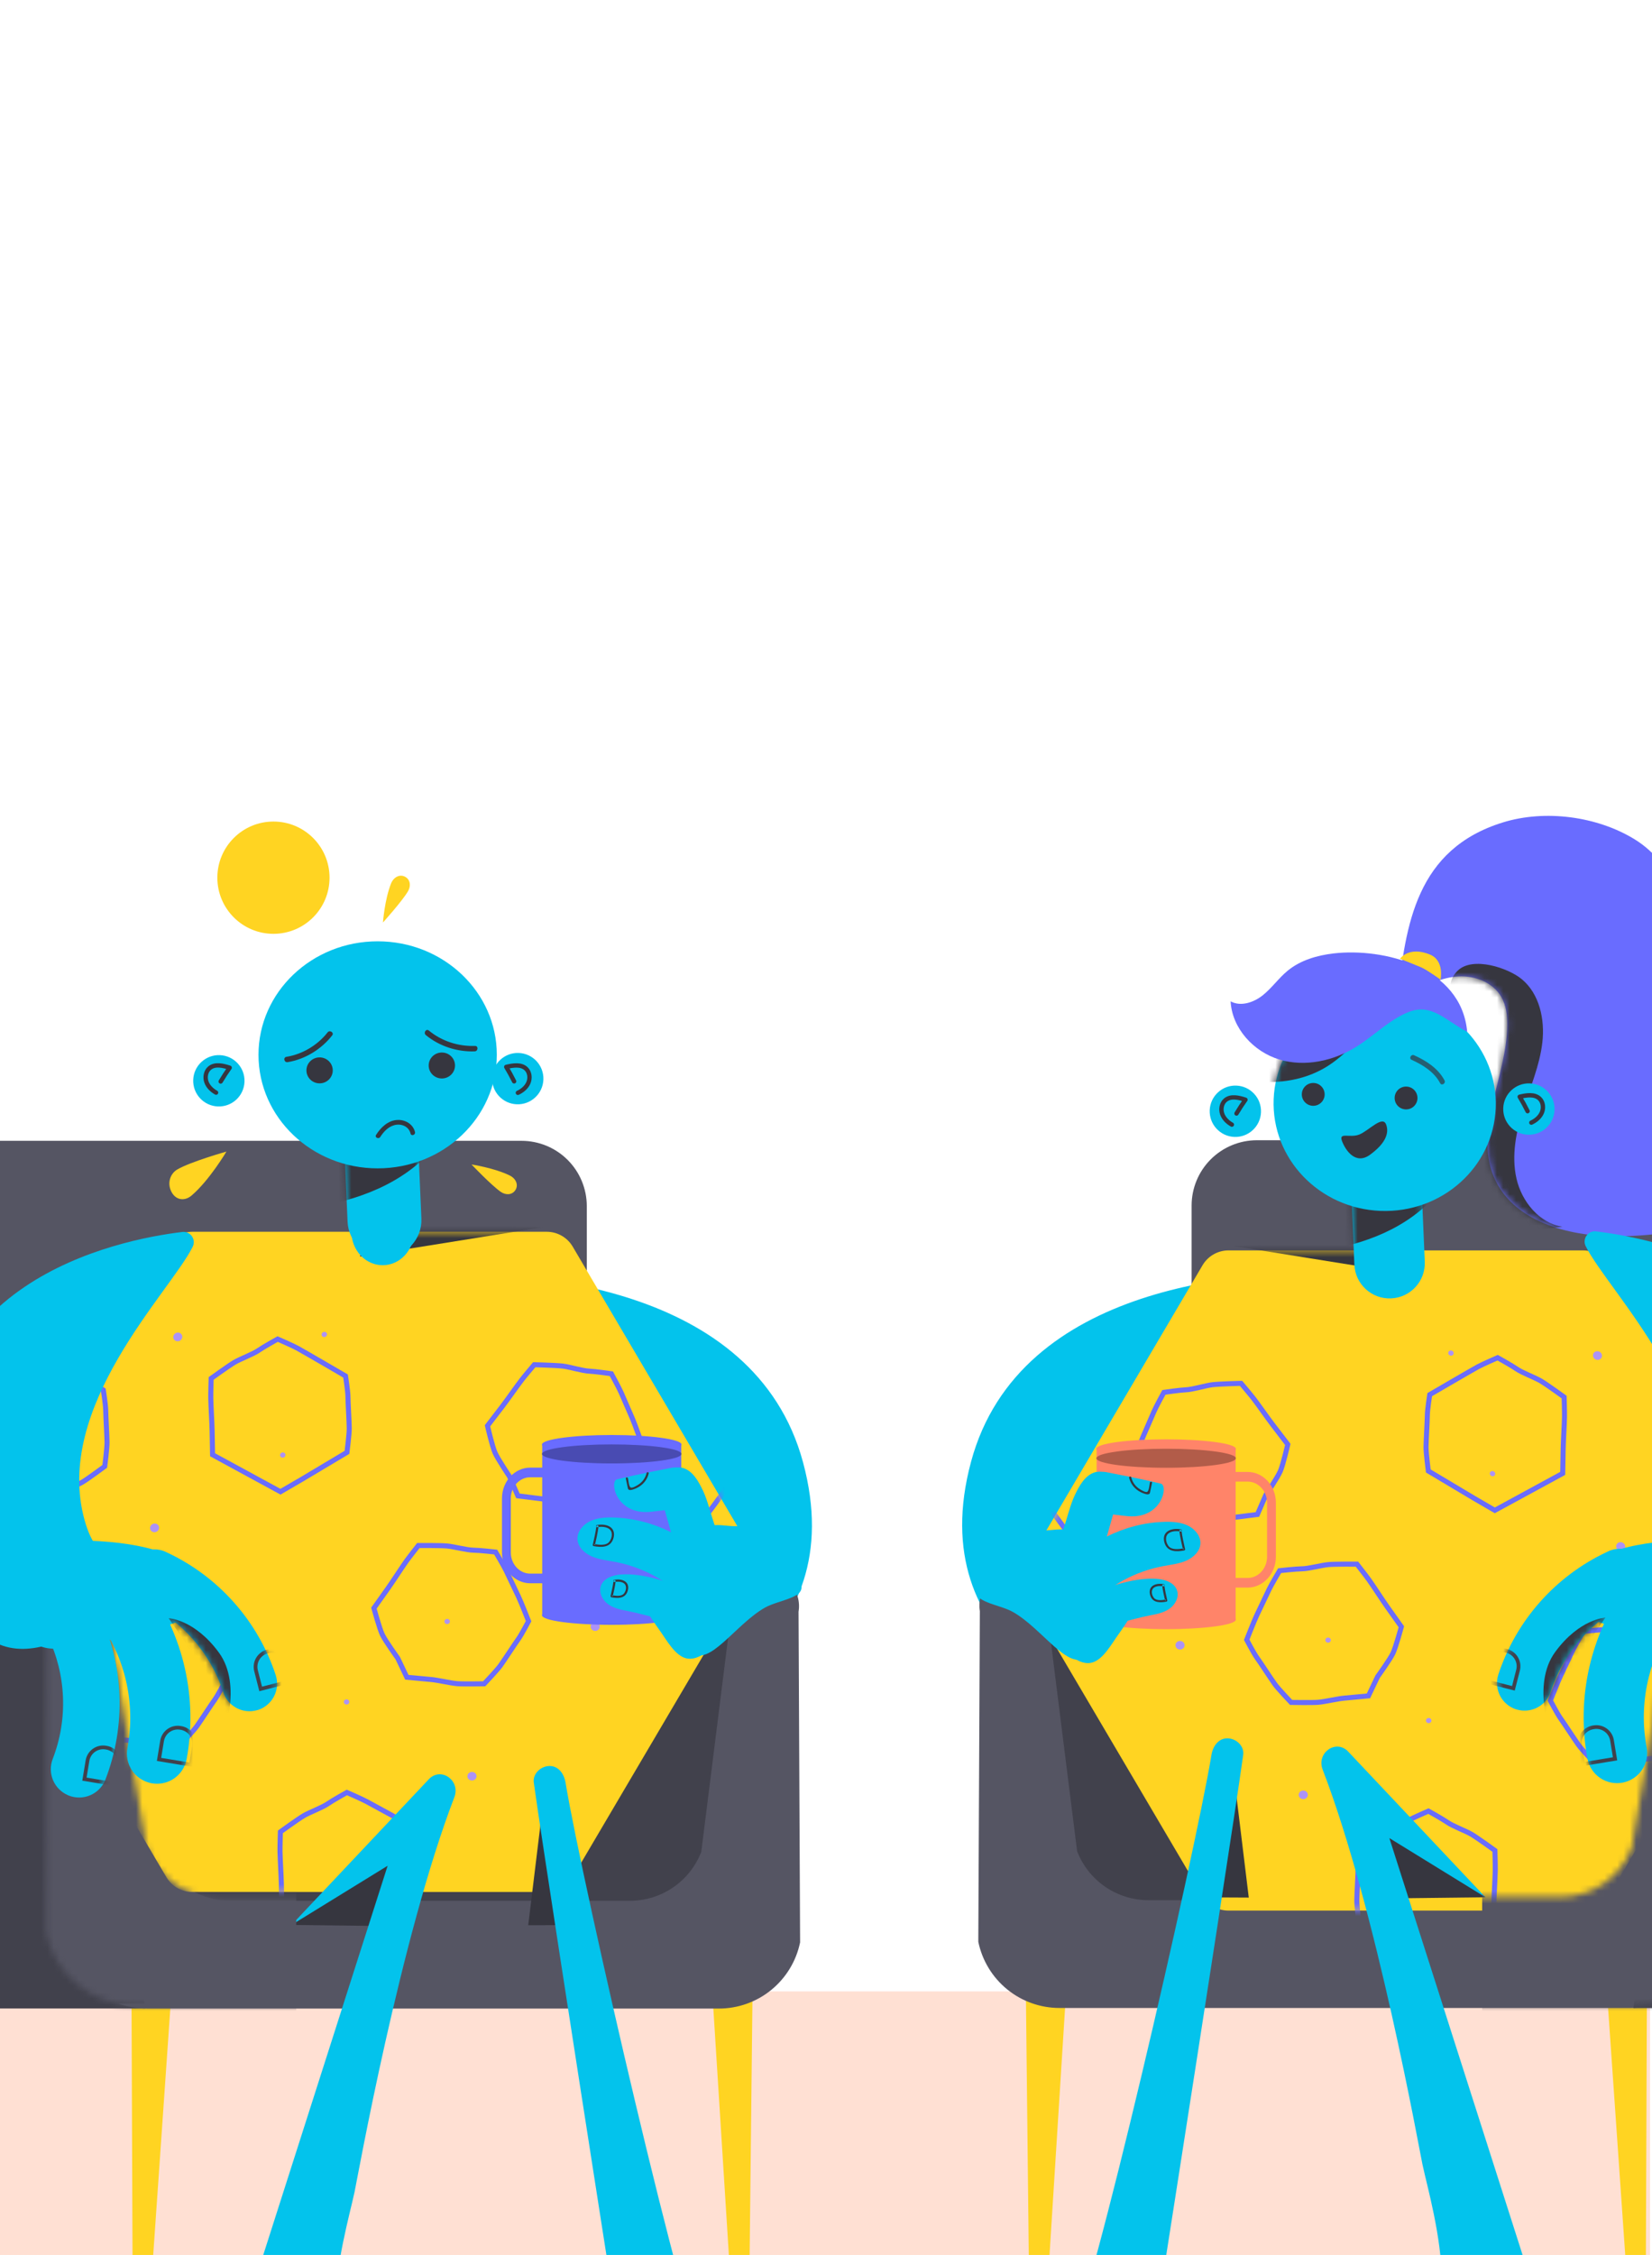 <svg width="261" height="356" viewBox="0 0 261 356" fill="none" xmlns="http://www.w3.org/2000/svg">
<g clip-path="url(#clip0_315_174286)">
<rect x="-11.889" y="314.392" width="272.577" height="53.496" fill="#FFE0D3"/>
<path fill-rule="evenodd" clip-rule="evenodd" d="M212.763 205.897C215.004 204.756 213.726 201.046 211.947 200.987C197.679 200.52 161.056 202.436 153.418 230.766C145.493 260.155 173.262 270.201 182.057 272.609C183.152 272.909 184.14 271.87 183.789 270.791C181.597 264.068 176.412 244.808 183.132 229.875C188.859 217.147 205.019 209.839 212.763 205.897Z" fill="#03C3EC"/>
<g clip-path="url(#clip1_315_174286)">
<path d="M188.263 305.753V190.324C188.263 187.589 189.35 184.966 191.283 183.033C193.217 181.099 195.84 180.012 198.575 180.012H321.393C322.749 180.012 324.091 180.28 325.344 180.799C326.597 181.319 327.734 182.081 328.692 183.041C329.65 184 330.409 185.14 330.926 186.394C331.443 187.647 331.707 188.99 331.704 190.347V305.753H188.263Z" fill="#555563"/>
<path d="M162.024 309.525L162.811 380.897C162.708 381.88 163.91 382.218 164.219 381.297L168.743 309.525H162.024Z" fill="#FFD422"/>
<path d="M260.216 309.015L259.936 380.893C260.039 381.876 258.837 382.214 258.528 381.293L253.507 309.015H260.216Z" fill="#FFD422"/>
<path d="M267.559 248.075H331.713V308.098C330.885 313.225 326.113 316.995 320.921 316.995H258.059L267.559 248.075Z" fill="#41414C"/>
<path d="M162.907 249.045L169.987 302.859H271.821V257.746" fill="#41414C"/>
<path d="M165.067 251.549L170.172 292.254C171.049 294.532 172.597 296.491 174.61 297.872C176.624 299.252 179.009 299.99 181.45 299.988H244.641C247.087 299.988 249.475 299.244 251.489 297.856C253.503 296.468 255.048 294.501 255.919 292.216L262.873 251.105C263.206 250.23 263.797 249.477 264.567 248.946C265.338 248.414 266.252 248.13 267.188 248.13C267.85 248.131 268.504 248.273 269.106 248.548C269.708 248.823 270.244 249.224 270.677 249.725C271.11 250.225 271.431 250.812 271.617 251.448C271.804 252.083 271.852 252.75 271.757 253.405L271.802 305.479C271.12 308.735 269.339 311.658 266.757 313.756C264.176 315.855 260.951 317.002 257.624 317.005H167.397C164.382 317.007 161.458 315.969 159.12 314.065C156.781 312.161 155.172 309.508 154.562 306.555L154.807 254.353C154.68 253.587 154.72 252.803 154.926 252.054C155.132 251.306 155.499 250.611 156.001 250.018C156.502 249.426 157.127 248.95 157.832 248.623C158.536 248.297 159.303 248.127 160.079 248.127C161.159 248.127 162.214 248.454 163.104 249.065C163.994 249.676 164.679 250.542 165.067 251.549Z" fill="#555563"/>
</g>
<path fill-rule="evenodd" clip-rule="evenodd" d="M255.302 207.971C255.302 207.971 255.318 208.029 255.346 208.132C255.293 208.095 255.265 208.075 255.265 208.075L255.302 207.971Z" fill="#696CFF"/>
<path fill-rule="evenodd" clip-rule="evenodd" d="M194.092 197.405H250.085C251.771 197.405 253.331 198.296 254.186 199.748L281.491 246.075C282.744 248.201 282.744 250.839 281.491 252.964L254.186 299.292C253.331 300.744 251.771 301.635 250.085 301.635H194.092C192.406 301.635 190.847 300.744 189.991 299.292L162.262 252.245C161.271 250.563 161.271 248.477 162.262 246.795L189.991 199.748C190.847 198.296 192.406 197.405 194.092 197.405Z" fill="#FFD422"/>
<mask id="mask0_315_174286" style="mask-type:alpha" maskUnits="userSpaceOnUse" x="161" y="197" width="123" height="105">
<path d="M252.807 197.503L283.524 249.342L252.807 301.635H191.374L162.705 252.826C161.442 250.676 161.447 248.01 162.717 245.865L191.374 197.503H252.807Z" fill="white"/>
</mask>
<g mask="url(#mask0_315_174286)">
<path fill-rule="evenodd" clip-rule="evenodd" d="M225.883 220.177C225.883 220.177 232.502 216.319 233.495 215.779C234.246 215.37 236.613 214.343 236.613 214.343C236.613 214.343 238.885 215.608 239.593 216.106C240.483 216.732 242.495 217.462 243.433 218.017C244.377 218.575 247.118 220.559 247.118 220.559C247.118 220.559 247.189 222.936 247.176 223.662C247.151 224.985 246.99 227.431 246.965 228.753L246.894 232.609L239.148 236.821L236.164 238.443C236.164 238.443 233.809 237.085 232.883 236.537C231.967 235.996 225.659 232.227 225.659 232.227C225.659 232.227 225.283 229.294 225.299 228.411C225.325 227.085 225.485 224.632 225.51 223.307C225.525 222.502 225.883 220.177 225.883 220.177Z" stroke="#696CFF" stroke-width="0.795"/>
</g>
<mask id="mask1_315_174286" style="mask-type:alpha" maskUnits="userSpaceOnUse" x="161" y="197" width="123" height="105">
<path d="M252.807 197.503L283.524 249.342L252.807 301.635H191.374L162.705 252.826C161.442 250.676 161.447 248.01 162.717 245.865L191.374 197.503H252.807Z" fill="white"/>
</mask>
<g mask="url(#mask1_315_174286)">
<path fill-rule="evenodd" clip-rule="evenodd" d="M179.083 230.879C179.083 230.879 180.129 227.891 180.549 226.925C180.993 225.9 181.883 223.851 182.327 222.826C182.664 222.052 183.885 219.816 183.885 219.816C183.885 219.816 186.472 219.446 187.343 219.413C188.437 219.37 190.483 218.735 191.57 218.607C192.665 218.48 196.072 218.394 196.072 218.394C196.072 218.394 197.62 220.226 198.065 220.807C198.875 221.865 200.283 223.891 201.095 224.949C201.685 225.721 203.458 228.034 203.458 228.034C203.458 228.034 202.715 231.257 202.277 232.266C201.84 233.271 199.991 236.019 199.991 236.019L198.656 239.096C198.656 239.096 195.946 239.443 194.871 239.568C193.81 239.692 191.808 240.237 190.746 240.361C189.836 240.467 186.468 240.519 186.468 240.519C186.468 240.519 184.332 238.431 183.791 237.726C182.978 236.665 181.566 234.633 180.754 233.573C180.26 232.929 179.083 230.879 179.083 230.879Z" stroke="#696CFF" stroke-width="0.795"/>
</g>
<mask id="mask2_315_174286" style="mask-type:alpha" maskUnits="userSpaceOnUse" x="161" y="197" width="123" height="105">
<path d="M252.807 197.503L283.524 249.342L252.807 301.635H191.374L162.705 252.826C161.442 250.676 161.447 248.01 162.717 245.865L191.374 197.503H252.807Z" fill="white"/>
</mask>
<g mask="url(#mask2_315_174286)">
<path fill-rule="evenodd" clip-rule="evenodd" d="M146.173 247.192C146.173 247.192 147.219 244.204 147.639 243.238C148.083 242.213 148.972 240.164 149.417 239.139C149.754 238.364 150.975 236.129 150.975 236.129C150.975 236.129 153.562 235.759 154.432 235.726C155.527 235.683 157.572 235.047 158.66 234.921C159.755 234.793 163.162 234.707 163.162 234.707C163.162 234.707 164.709 236.539 165.155 237.119C165.965 238.177 167.373 240.204 168.185 241.262C168.775 242.034 170.547 244.346 170.547 244.346C170.547 244.346 169.805 247.569 169.367 248.578C168.929 249.584 167.081 252.332 167.081 252.332L165.745 255.409C165.745 255.409 163.036 255.756 161.961 255.881C160.899 256.005 158.898 256.55 157.836 256.674C156.925 256.78 153.558 256.831 153.558 256.831C153.558 256.831 151.421 254.744 150.881 254.038C150.068 252.978 148.656 250.946 147.843 249.885C147.35 249.242 146.173 247.192 146.173 247.192Z" stroke="#696CFF" stroke-width="0.795"/>
</g>
<mask id="mask3_315_174286" style="mask-type:alpha" maskUnits="userSpaceOnUse" x="161" y="197" width="123" height="105">
<path d="M252.807 197.503L283.524 249.342L252.807 301.635H191.374L162.705 252.826C161.442 250.676 161.447 248.01 162.717 245.865L191.374 197.503H252.807Z" fill="white"/>
</mask>
<g mask="url(#mask3_315_174286)">
<path fill-rule="evenodd" clip-rule="evenodd" d="M214.946 291.756C214.946 291.756 217.646 290.029 218.582 289.519C219.576 288.979 221.564 287.898 222.558 287.358C223.309 286.949 225.675 285.922 225.675 285.922C225.675 285.922 227.948 287.188 228.655 287.685C229.545 288.311 231.558 289.041 232.495 289.596C233.439 290.154 236.18 292.138 236.18 292.138C236.18 292.138 236.251 294.515 236.238 295.242C236.213 296.563 236.052 299.01 236.028 300.332C236.01 301.296 235.956 304.188 235.956 304.188C235.956 304.188 233.347 306.283 232.369 306.815C231.393 307.346 228.21 308.399 228.21 308.399L225.227 310.022C225.227 310.022 222.872 308.664 221.945 308.116C221.03 307.574 219.109 306.799 218.194 306.257C217.409 305.793 214.722 303.806 214.722 303.806C214.722 303.806 214.345 300.873 214.362 299.991C214.387 298.665 214.547 296.212 214.572 294.886C214.587 294.082 214.946 291.756 214.946 291.756Z" stroke="#696CFF" stroke-width="0.795"/>
</g>
<mask id="mask4_315_174286" style="mask-type:alpha" maskUnits="userSpaceOnUse" x="161" y="197" width="123" height="105">
<path d="M252.807 197.503L283.524 249.342L252.807 301.635H191.374L162.705 252.826C161.442 250.676 161.447 248.01 162.717 245.865L191.374 197.503H252.807Z" fill="white"/>
</mask>
<g mask="url(#mask4_315_174286)">
<path fill-rule="evenodd" clip-rule="evenodd" d="M244.945 268.479C244.945 268.479 246.098 265.523 246.553 264.57C247.034 263.558 247.997 261.536 248.479 260.525C248.843 259.761 250.145 257.564 250.145 257.564C250.145 257.564 252.74 257.277 253.61 257.271C254.704 257.265 256.77 256.694 257.86 256.602C258.958 256.509 262.362 256.532 262.362 256.532C262.362 256.532 263.839 258.416 264.262 259.012C265.032 260.096 266.363 262.169 267.134 263.254C267.695 264.044 269.378 266.417 269.378 266.417C269.378 266.417 268.519 269.618 268.044 270.613C267.571 271.605 265.625 274.296 265.625 274.296L264.178 277.331C264.178 277.331 261.461 277.591 260.384 277.682C259.319 277.772 257.301 278.253 256.237 278.343C255.324 278.42 251.962 278.363 251.962 278.363C251.962 278.363 249.905 276.205 249.391 275.481C248.619 274.394 247.284 272.315 246.512 271.228C246.044 270.568 244.945 268.479 244.945 268.479Z" stroke="#696CFF" stroke-width="0.795"/>
</g>
<mask id="mask5_315_174286" style="mask-type:alpha" maskUnits="userSpaceOnUse" x="161" y="197" width="123" height="105">
<path d="M252.807 197.503L283.524 249.342L252.807 301.635H191.374L162.705 252.826C161.442 250.676 161.447 248.01 162.717 245.865L191.374 197.503H252.807Z" fill="white"/>
</mask>
<g mask="url(#mask5_315_174286)">
<path fill-rule="evenodd" clip-rule="evenodd" d="M196.967 258.883C196.967 258.883 198.121 255.927 198.576 254.974C199.057 253.963 200.02 251.941 200.502 250.93C200.866 250.166 202.167 247.968 202.167 247.968C202.167 247.968 204.763 247.681 205.632 247.675C206.727 247.669 208.793 247.098 209.883 247.006C210.98 246.913 214.385 246.937 214.385 246.937C214.385 246.937 215.862 248.82 216.285 249.416C217.055 250.501 218.386 252.574 219.156 253.659C219.718 254.449 221.401 256.821 221.401 256.821C221.401 256.821 220.541 260.022 220.067 261.018C219.594 262.01 217.648 264.7 217.648 264.7L216.201 267.736C216.201 267.736 213.484 267.995 212.406 268.087C211.342 268.176 209.324 268.657 208.26 268.747C207.347 268.824 203.984 268.767 203.984 268.767C203.984 268.767 201.928 266.61 201.414 265.886C200.642 264.799 199.307 262.719 198.535 261.632C198.067 260.972 196.967 258.883 196.967 258.883Z" stroke="#696CFF" stroke-width="0.795"/>
</g>
<mask id="mask6_315_174286" style="mask-type:alpha" maskUnits="userSpaceOnUse" x="161" y="197" width="123" height="105">
<path d="M252.807 197.409L283.524 249.294L252.807 301.635H191.374L162.705 252.782C161.442 250.63 161.447 247.961 162.717 245.814L191.374 197.409H252.807Z" fill="white"/>
</mask>
<g mask="url(#mask6_315_174286)">
<path fill-rule="evenodd" clip-rule="evenodd" d="M223.591 201.319L194.811 196.704L222.091 195.572L223.591 201.319Z" fill="#36363F"/>
</g>
<path fill-rule="evenodd" clip-rule="evenodd" d="M205.563 283.957C205.914 284.134 206.351 284.011 206.54 283.68C206.729 283.35 206.597 282.937 206.246 282.76C205.895 282.582 205.457 282.706 205.269 283.037C205.08 283.367 205.211 283.779 205.563 283.957Z" fill="#AD93F5"/>
<path fill-rule="evenodd" clip-rule="evenodd" d="M225.516 271.99C225.726 272.096 225.989 272.023 226.102 271.824C226.215 271.626 226.136 271.378 225.926 271.271C225.715 271.165 225.453 271.239 225.339 271.438C225.226 271.636 225.305 271.883 225.516 271.99Z" fill="#AD93F5"/>
<path fill-rule="evenodd" clip-rule="evenodd" d="M185.818 260.097C186.028 260.416 186.472 260.515 186.812 260.318C187.151 260.121 187.256 259.703 187.047 259.383C186.837 259.064 186.393 258.965 186.054 259.162C185.714 259.359 185.609 259.778 185.818 260.097Z" fill="#AD93F5"/>
<path fill-rule="evenodd" clip-rule="evenodd" d="M209.459 259.143C209.585 259.335 209.851 259.394 210.055 259.276C210.258 259.158 210.322 258.907 210.196 258.715C210.07 258.524 209.803 258.464 209.6 258.583C209.397 258.701 209.333 258.952 209.459 259.143Z" fill="#AD93F5"/>
<path fill-rule="evenodd" clip-rule="evenodd" d="M253 213.679C252.8 213.346 252.362 213.223 252.022 213.405C251.683 213.586 251.571 214.003 251.771 214.337C251.972 214.67 252.41 214.793 252.75 214.612C253.089 214.431 253.201 214.013 253 213.679Z" fill="#AD93F5"/>
<path fill-rule="evenodd" clip-rule="evenodd" d="M229.605 213.42C229.484 213.221 229.222 213.147 229.018 213.256C228.815 213.364 228.747 213.615 228.868 213.815C228.989 214.015 229.251 214.089 229.454 213.98C229.659 213.872 229.726 213.621 229.605 213.42Z" fill="#AD93F5"/>
<path fill-rule="evenodd" clip-rule="evenodd" d="M256.767 244.17C256.763 243.79 256.44 243.475 256.045 243.465C255.652 243.455 255.335 243.755 255.339 244.135C255.343 244.514 255.666 244.83 256.06 244.839C256.454 244.849 256.771 244.55 256.767 244.17Z" fill="#AD93F5"/>
<path fill-rule="evenodd" clip-rule="evenodd" d="M236.229 232.663C236.227 232.436 236.033 232.247 235.797 232.241C235.56 232.235 235.37 232.415 235.373 232.642C235.375 232.87 235.569 233.06 235.806 233.066C236.042 233.071 236.232 232.891 236.229 232.663Z" fill="#AD93F5"/>
<path d="M215.08 197.405C215.08 198.805 215.6 200.148 216.525 201.138C217.451 202.128 218.706 202.684 220.014 202.684C221.323 202.684 222.578 202.128 223.503 201.138C224.429 200.148 224.949 198.805 224.949 197.405L220.014 197.405H215.08Z" fill="#03C3EC"/>
<path fill-rule="evenodd" clip-rule="evenodd" d="M213.312 281.514L234.687 299.527L216.66 299.739L217.275 297.175L213.312 281.514Z" fill="#36363F"/>
<path fill-rule="evenodd" clip-rule="evenodd" d="M194.519 276.767L197.294 299.577L187.157 299.527L194.519 276.767Z" fill="#36363F"/>
<path fill-rule="evenodd" clip-rule="evenodd" d="M234.686 299.527L219.504 290.183L250.517 387.153L230.511 401.61H189.082C189.082 401.61 191.009 385.971 218.307 376.791C233.484 371.688 226.336 349.164 224.73 341.685C224.249 339.445 217.498 301.556 208.963 279.364C207.972 276.789 210.957 274.571 212.909 276.433L234.686 299.527Z" fill="#03C3EC"/>
<path fill-rule="evenodd" clip-rule="evenodd" d="M196.412 277.068C193.901 295.023 177.097 401.631 177.097 401.631L118.43 401.61C118.43 401.61 125.869 384.121 137.378 379.512C148.887 374.901 161.606 377.656 169.07 368.765C172.095 365.162 188.762 292.983 191.397 277.059C191.634 275.626 192.529 274.434 193.904 274.434C195.282 274.434 196.614 275.625 196.412 277.068Z" fill="#03C3EC"/>
<path fill-rule="evenodd" clip-rule="evenodd" d="M224.675 189.254L225.101 199.183C225.233 202.254 222.85 204.851 219.779 204.983C216.708 205.114 214.111 202.732 213.979 199.661L213.518 188.907C213.518 188.907 224.666 189.047 224.675 189.254Z" fill="#03C3EC"/>
<mask id="mask7_315_174286" style="mask-type:alpha" maskUnits="userSpaceOnUse" x="213" y="188" width="13" height="17">
<path d="M224.676 189.254L225.102 199.183C225.234 202.254 222.852 204.851 219.78 204.982C216.709 205.114 214.112 202.732 213.98 199.661L213.519 188.907C213.519 188.907 224.667 189.047 224.676 189.254Z" fill="white"/>
</mask>
<g mask="url(#mask7_315_174286)">
<path fill-rule="evenodd" clip-rule="evenodd" d="M230.131 182.952C229.832 185.052 228.536 186.872 227.129 188.46C222.159 194.071 215.657 196.374 208.269 197.649C210.502 193.622 211.341 190.608 211.48 186.006C216.356 186.502 221.311 186.995 226.13 186.104C230.949 185.213 235.701 182.732 238.202 178.517" fill="#36363F"/>
</g>
<path fill-rule="evenodd" clip-rule="evenodd" d="M267.385 151.805C267.238 144.402 264.609 136.437 258.312 132.539C252.375 128.863 244.11 127.773 237.439 129.839C223.806 134.059 222.025 145.863 220.814 157.86L223.064 156.911C225.299 155.508 227.76 154.306 230.394 154.152C233.028 153.999 235.867 155.091 237.186 157.377C237.959 158.716 238.149 160.314 238.133 161.86C238.05 169.98 232.871 178.277 236.001 185.77C238.938 192.803 247.743 195.204 255.364 195.182C262.081 195.163 268.793 193.964 275.102 191.657C271.391 191.221 268.305 188.317 266.784 184.904C265.264 181.491 265.083 177.634 265.291 173.904C265.701 166.51 267.533 159.209 267.385 151.805Z" fill="#696CFF"/>
<mask id="mask8_315_174286" style="mask-type:alpha" maskUnits="userSpaceOnUse" x="220" y="128" width="56" height="68">
<path d="M258.313 132.539C264.61 136.437 267.239 144.402 267.386 151.805C267.534 159.209 265.702 166.51 265.292 173.904C265.085 177.634 265.265 181.491 266.785 184.904C268.306 188.317 271.392 191.221 275.103 191.657C268.794 193.964 262.082 195.163 255.365 195.182C247.744 195.204 238.939 192.804 236.002 185.77C232.872 178.277 238.051 169.981 238.134 161.861C238.15 160.314 237.96 158.716 237.187 157.377C235.868 155.091 233.03 153.999 230.395 154.153C227.761 154.306 225.3 155.507 223.065 156.911L220.815 157.861C222.026 145.863 223.807 134.059 237.44 129.839C239.343 129.249 241.375 128.917 243.447 128.828C248.636 128.605 254.069 129.912 258.313 132.539Z" fill="white"/>
</mask>
<g mask="url(#mask8_315_174286)">
<path fill-rule="evenodd" clip-rule="evenodd" d="M240.433 154.59C243.24 156.924 244.093 160.954 243.675 164.581C243.258 168.207 241.781 171.612 240.668 175.088C239.532 178.632 238.763 182.435 239.589 186.064C240.414 189.693 243.173 193.083 246.847 193.672C241.76 194.321 236.202 194.873 231.862 192.142C228.793 190.21 226.776 186.706 226.648 183.083C226.373 175.331 232.179 169.63 230.735 161.629C230.253 158.959 227.69 155.757 230.31 153.234C232.69 150.94 238.287 152.805 240.433 154.59Z" fill="#36363F"/>
</g>
<path fill-rule="evenodd" clip-rule="evenodd" d="M236.309 174.903C235.945 184.262 227.796 191.545 218.108 191.168C208.42 190.792 200.861 182.899 201.225 173.539C201.588 164.179 209.738 156.897 219.426 157.273C229.114 157.65 236.673 165.543 236.309 174.903Z" fill="#03C3EC"/>
<path fill-rule="evenodd" clip-rule="evenodd" d="M209.13 175.352C210.256 177.158 205.741 177.882 204.842 177.722C204.381 177.641 203.83 177.327 203.894 176.818C203.917 176.63 204.026 176.467 204.139 176.322C205.007 175.205 206.363 174.564 207.689 174.644C208.235 174.676 208.819 174.858 209.13 175.352Z" fill="#03C3EC"/>
<path fill-rule="evenodd" clip-rule="evenodd" d="M221.597 175.936C220.573 177.801 225.121 178.272 226.01 178.063C226.466 177.955 226.999 177.612 226.907 177.106C226.873 176.92 226.755 176.764 226.634 176.625C225.705 175.558 224.316 174.994 222.996 175.147C222.453 175.21 221.88 175.424 221.597 175.936Z" fill="#03C3EC"/>
<path fill-rule="evenodd" clip-rule="evenodd" d="M207.955 164.989C208.865 163.932 210.209 163.433 211.584 163.697C212.104 163.797 211.92 164.6 211.399 164.5C210.304 164.289 209.279 164.711 208.561 165.546C208.214 165.948 207.609 165.39 207.955 164.989Z" fill="#36363F"/>
<mask id="mask9_315_174286" style="mask-type:alpha" maskUnits="userSpaceOnUse" x="201" y="157" width="36" height="35">
<path d="M219.26 157.267C228.949 157.643 236.508 165.536 236.144 174.896C235.78 184.256 227.631 191.539 217.943 191.162C208.255 190.786 200.696 182.893 201.06 173.533C201.404 164.661 208.742 157.657 217.756 157.27C218.253 157.248 218.754 157.247 219.26 157.267Z" fill="white"/>
</mask>
<g mask="url(#mask9_315_174286)">
<path fill-rule="evenodd" clip-rule="evenodd" d="M192.926 169.287C198.341 171.507 204.853 171.425 209.791 168.284C212.663 166.457 214.846 163.753 217.295 161.389C219.744 159.023 222.716 156.886 226.115 156.687C221.295 155.849 216.116 155.055 211.687 157.135C208.06 158.838 205.512 162.225 202.122 164.361C197.485 167.282 191.719 167.619 186.239 167.622" fill="#36363F"/>
</g>
<path fill-rule="evenodd" clip-rule="evenodd" d="M245.598 175.245C245.511 177.482 243.627 179.225 241.39 179.138C239.153 179.051 237.41 177.167 237.498 174.93C237.584 172.694 239.468 170.951 241.705 171.038C243.941 171.125 245.685 173.008 245.598 175.245Z" fill="#03C3EC"/>
<path d="M241.343 175.428C240.96 174.651 240.543 173.89 240.096 173.148C241.171 172.889 242.459 172.684 243.25 173.455C243.813 174.003 243.907 174.922 243.599 175.644C243.292 176.367 242.645 176.905 241.933 177.235" stroke="#36363F" stroke-width="0.686" stroke-linecap="round" stroke-linejoin="round"/>
<path fill-rule="evenodd" clip-rule="evenodd" d="M191.123 175.281C191.037 177.518 192.78 179.401 195.016 179.489C197.254 179.575 199.137 177.832 199.224 175.595C199.311 173.359 197.568 171.475 195.331 171.388C193.095 171.301 191.21 173.044 191.123 175.281Z" fill="#03C3EC"/>
<path d="M195.353 175.793C195.796 175.048 196.27 174.322 196.773 173.617C195.722 173.276 194.454 172.97 193.606 173.678C193.002 174.181 192.837 175.09 193.087 175.834C193.338 176.578 193.941 177.164 194.625 177.549" stroke="#36363F" stroke-width="0.686" stroke-linecap="round" stroke-linejoin="round"/>
<path fill-rule="evenodd" clip-rule="evenodd" d="M222.44 159.815C219.427 161.059 217.088 163.502 214.325 165.233C210.72 167.491 206.189 168.494 202.115 167.267C198.043 166.041 194.648 162.335 194.425 158.087C196.042 158.964 198.101 158.259 199.534 157.105C200.966 155.952 202.033 154.397 203.458 153.233C205.486 151.577 208.113 150.821 210.713 150.519C218.503 149.615 230.891 152.6 231.801 162.897C228.374 161.115 226.171 158.276 222.44 159.815Z" fill="#696CFF"/>
<path fill-rule="evenodd" clip-rule="evenodd" d="M221.183 151.364C221.183 151.364 223.726 152.367 224.585 152.741C225.432 153.109 227.596 154.658 227.596 154.658C227.596 154.658 228.24 151.652 225.919 150.698C222.563 149.319 221.183 151.364 221.183 151.364Z" fill="#FFD422"/>
<g clip-path="url(#clip2_315_174286)">
<path fill-rule="evenodd" clip-rule="evenodd" d="M216.456 182.299C214.185 183.958 212.599 181.649 212.027 180.158C211.455 178.668 213.236 179.695 214.726 179.123C216.216 178.55 218.416 176.027 218.988 177.518C219.56 179.008 218.728 180.641 216.456 182.299Z" fill="#36363F"/>
</g>
<g clip-path="url(#clip3_315_174286)">
<path opacity="0.7" fill-rule="evenodd" clip-rule="evenodd" d="M227.527 171.005C226.589 169.231 224.812 168.123 223.029 167.324C222.545 167.107 222.931 166.38 223.413 166.596C225.313 167.448 227.221 168.671 228.219 170.56C228.466 171.026 227.775 171.474 227.527 171.005Z" fill="#36363F"/>
<path fill-rule="evenodd" clip-rule="evenodd" d="M209.28 172.844C209.241 173.839 208.403 174.615 207.408 174.576C206.413 174.537 205.637 173.699 205.675 172.704C205.714 171.709 206.552 170.933 207.548 170.972C208.543 171.011 209.318 171.849 209.28 172.844Z" fill="#36363F"/>
<path fill-rule="evenodd" clip-rule="evenodd" d="M223.946 173.414C223.907 174.409 223.069 175.184 222.074 175.146C221.079 175.107 220.303 174.269 220.342 173.274C220.38 172.279 221.218 171.504 222.214 171.542C223.209 171.581 223.984 172.419 223.946 173.414Z" fill="#36363F"/>
</g>
<path d="M267.564 248.074H331.718V308.097C330.89 313.224 326.118 316.994 320.927 316.994H258.064L267.564 248.074Z" fill="#41414C"/>
<path fill-rule="evenodd" clip-rule="evenodd" d="M154.431 250.651C153.318 252.946 157.823 253.233 160.043 254.492C164.651 257.104 168.804 263.862 171.574 261.575C175.46 258.368 178.144 246.35 172.645 243.472C167.614 239.623 166.008 242.78 162.075 241.093C159.7 240.074 158.422 238.07 157.295 240.394L154.431 250.651Z" fill="#03C3EC"/>
<path d="M191.56 250.638L197.118 250.638C199.575 250.638 201.577 248.453 201.577 245.765L201.577 237.24C201.577 234.555 199.575 232.382 197.118 232.382L193.728 232.382L193.728 233.905L197.118 233.905C198.808 233.905 200.184 235.406 200.184 237.252L200.184 245.765C200.184 247.612 198.808 249.115 197.118 249.115L191.56 249.115L191.56 250.638Z" fill="#FF8469"/>
<path d="M173.256 228.695L195.219 228.695L195.219 255.729L173.256 255.729L173.256 228.695Z" fill="#FF8469"/>
<path d="M184.235 230.237C178.148 230.237 173.213 229.564 173.213 228.733C173.213 227.903 178.148 227.23 184.235 227.23C190.322 227.23 195.257 227.903 195.257 228.733C195.257 229.564 190.322 230.237 184.235 230.237Z" fill="#FF8469"/>
<path d="M184.235 257.2C178.15 257.2 173.218 256.527 173.218 255.697C173.218 254.867 178.15 254.194 184.235 254.194C190.319 254.194 195.251 254.867 195.251 255.697C195.251 256.527 190.319 257.2 184.235 257.2Z" fill="#FF8469"/>
<path d="M184.235 231.723C178.147 231.723 173.213 231.05 173.213 230.22C173.213 229.389 178.147 228.716 184.235 228.716C190.322 228.716 195.256 229.389 195.256 230.22C195.256 231.05 190.322 231.723 184.235 231.723Z" fill="#B25C49"/>
<path fill-rule="evenodd" clip-rule="evenodd" d="M171.195 253.024C173.001 251.295 175.425 250.355 177.857 249.773C179.44 249.395 181.069 249.15 182.693 249.25C184.019 249.332 185.542 249.825 185.962 251.085C186.315 252.144 185.685 253.33 184.772 253.972C183.859 254.614 182.725 254.835 181.628 255.039C180.53 255.242 178.175 255.871 178.175 255.871C178.175 255.871 177.239 257.288 176.731 257.985C175.605 259.529 174.228 262.168 172.349 262.518C171.094 262.751 169.708 261.982 168.713 260.96L168.959 259.813C168.31 257.398 169.389 254.754 171.195 253.024Z" fill="#03C3EC"/>
<path fill-rule="evenodd" clip-rule="evenodd" d="M172.368 253.422C175.308 250.281 179.36 248.083 183.732 247.259C184.976 247.024 186.263 246.892 187.411 246.392C188.56 245.891 189.577 244.916 189.652 243.721C189.727 242.525 188.82 241.409 187.686 240.857C186.551 240.305 185.231 240.221 183.961 240.258C177.671 240.442 171.577 243.49 167.92 248.282C166.889 249.632 166.064 251.548 167.145 252.885C167.831 253.734 169.098 254.008 170.207 253.832C171.316 253.657 172.31 253.11 173.275 252.572" fill="#03C3EC"/>
<path fill-rule="evenodd" clip-rule="evenodd" d="M174.758 232.407C175.418 232.541 180.046 233.405 183.408 234.23C184.634 234.531 183.555 240.07 177.796 239.328C175.073 238.977 174.141 238.986 173.084 238.703C172.172 238.459 171.558 237.609 171.61 236.666C171.666 235.647 171.773 234.337 171.971 233.501C172.333 231.965 174.758 232.407 174.758 232.407Z" fill="#03C3EC"/>
<path fill-rule="evenodd" clip-rule="evenodd" d="M176.048 238.427C175.319 240.998 174.589 243.569 173.861 246.139C173.566 247.179 173.254 248.252 172.565 249.085C171.771 250.045 170.497 250.585 169.256 250.491C168.675 250.446 168.056 250.233 167.753 249.736C167.466 249.265 166.249 248.628 166.325 248.082C166.652 245.713 166.984 244.209 167.962 241.507C168.536 239.918 169.062 237.639 169.779 236.11C170.496 234.58 171.467 232.793 173.112 232.408C174.218 232.15 175.861 232.879 176.43 233.863C176.93 234.729 176.703 235.814 176.462 236.785C176.237 237.689 176.012 238.594 175.787 239.499" fill="#03C3EC"/>
<path fill-rule="evenodd" clip-rule="evenodd" d="M186.662 241.642C186.788 242.629 187.015 243.607 187.235 244.576C187.256 244.666 187.186 244.758 187.098 244.774C185.904 244.994 184.534 245.032 184.034 243.716C183.793 243.08 183.793 242.314 184.351 241.848C184.946 241.351 185.84 241.329 186.568 241.44C186.784 241.473 186.755 241.812 186.537 241.779C185.939 241.688 185.247 241.68 184.715 242.01C183.989 242.46 184.156 243.472 184.607 244.072C185.119 244.753 186.299 244.574 187.037 244.439C186.991 244.505 186.946 244.571 186.9 244.637C186.679 243.668 186.452 242.69 186.326 241.703C186.298 241.486 186.634 241.424 186.662 241.642Z" fill="#36363F"/>
<path fill-rule="evenodd" clip-rule="evenodd" d="M183.953 250.281C184.056 251.08 184.239 251.872 184.418 252.658C184.438 252.748 184.368 252.84 184.28 252.856C183.304 253.035 182.184 253.063 181.769 251.992C181.567 251.468 181.557 250.831 182.016 250.437C182.503 250.019 183.246 250 183.848 250.09C184.064 250.123 184.035 250.462 183.818 250.43C183.355 250.361 182.814 250.346 182.395 250.588C181.783 250.941 181.921 251.792 182.31 252.269C182.719 252.771 183.652 252.624 184.22 252.52C184.174 252.586 184.128 252.652 184.082 252.718C183.904 251.933 183.72 251.141 183.618 250.342C183.59 250.125 183.925 250.063 183.953 250.281Z" fill="#36363F"/>
<path fill-rule="evenodd" clip-rule="evenodd" d="M182.008 234.106C181.916 234.541 181.826 234.977 181.733 235.412C181.707 235.538 181.693 235.753 181.578 235.844C181.296 236.067 180.543 235.722 180.288 235.602C179.34 235.155 178.629 234.324 178.395 233.299C178.347 233.084 178.682 233.024 178.731 233.238C178.91 234.025 179.41 234.685 180.094 235.111C180.33 235.259 180.92 235.614 181.206 235.538C181.544 235.447 181.611 234.35 181.668 234.076C181.713 233.864 182.053 233.892 182.008 234.106Z" fill="#36363F"/>
<mask id="mask10_315_174286" style="mask-type:alpha" maskUnits="userSpaceOnUse" x="156" y="247" width="118" height="70">
<path d="M166.964 251.051L172.069 291.756C172.946 294.034 174.494 295.993 176.507 297.374C178.521 298.754 180.906 299.492 183.347 299.49H246.538C248.984 299.49 251.372 298.746 253.386 297.358C255.4 295.97 256.945 294.003 257.816 291.718L264.77 250.607C265.103 249.732 265.694 248.979 266.464 248.447C267.235 247.916 268.149 247.632 269.085 247.632C269.747 247.632 270.401 247.775 271.003 248.05C271.605 248.325 272.141 248.726 272.574 249.227C273.007 249.727 273.328 250.314 273.514 250.949C273.701 251.585 273.749 252.252 273.654 252.907L273.699 304.981C273.017 308.237 271.236 311.16 268.654 313.258C266.073 315.357 262.848 316.504 259.521 316.507H169.294C166.279 316.509 163.355 315.471 161.017 313.567C158.678 311.663 157.069 309.01 156.459 306.057L156.704 253.855C156.577 253.089 156.617 252.304 156.823 251.556C157.029 250.807 157.396 250.113 157.898 249.52C158.399 248.928 159.024 248.452 159.728 248.125C160.433 247.799 161.2 247.629 161.976 247.629C163.056 247.629 164.111 247.956 165.001 248.567C165.891 249.178 166.576 250.044 166.964 251.051Z" fill="#555563"/>
</mask>
<g mask="url(#mask10_315_174286)">
<rect x="234.17" y="229.55" width="46.525" height="89.988" fill="#555563"/>
</g>
<path fill-rule="evenodd" clip-rule="evenodd" d="M261.096 252.86C272.208 260.612 287.529 269.825 291.382 236.681C295.38 202.297 262.464 195.642 252.168 194.405C250.886 194.25 249.948 195.584 250.524 196.74C254.114 203.935 272.646 222.05 267.585 239.972C263.705 253.711 255.309 234.019 261.096 252.86Z" fill="#03C3EC"/>
<path d="M278.634 249.664L278.395 253.869C278.341 254.8 278.094 255.709 277.669 256.539C277.245 257.369 276.652 258.102 275.928 258.69C275.205 259.278 274.367 259.709 273.468 259.956C272.568 260.202 271.628 260.258 270.705 260.121C261.547 258.77 247.061 255.982 247.699 251.943C249.656 239.57 279.611 243.803 279.611 243.803L278.634 249.664Z" fill="#03C3EC"/>
<path d="M239.678 269.899C240.767 270.208 241.933 270.082 242.93 269.548C243.927 269.013 244.678 268.112 245.023 267.034C246.031 263.958 247.657 261.121 249.801 258.696C251.946 256.271 254.563 254.31 257.493 252.933C258.047 252.718 258.552 252.392 258.976 251.974C259.4 251.557 259.734 251.057 259.957 250.506C260.181 249.954 260.289 249.363 260.276 248.768C260.262 248.174 260.127 247.588 259.879 247.047C259.631 246.507 259.274 246.022 258.832 245.625C258.389 245.227 257.87 244.924 257.307 244.734C256.743 244.544 256.146 244.472 255.553 244.522C254.96 244.571 254.384 244.741 253.859 245.022C249.832 246.91 246.234 249.601 243.286 252.931C240.338 256.261 238.103 260.159 236.717 264.385C236.364 265.486 236.463 266.683 236.993 267.711C237.522 268.739 238.438 269.515 239.54 269.868L239.678 269.899Z" fill="#03C3EC"/>
<path d="M256.537 281.392C257.739 281.116 258.788 280.384 259.462 279.35C260.136 278.317 260.382 277.062 260.149 275.85C259.501 272.374 259.572 268.802 260.356 265.354C261.14 261.906 262.621 258.655 264.708 255.801C265.08 255.299 265.35 254.728 265.502 254.122C265.653 253.516 265.684 252.885 265.592 252.267C265.501 251.649 265.288 251.054 264.966 250.518C264.645 249.982 264.221 249.514 263.719 249.142C262.705 248.39 261.433 248.072 260.184 248.257C259.566 248.349 258.972 248.562 258.436 248.883C257.899 249.205 257.432 249.629 257.06 250.131C254.194 254.05 252.161 258.514 251.086 263.248C250.01 267.982 249.914 272.886 250.804 277.658C250.922 278.272 251.16 278.856 251.505 279.378C251.849 279.9 252.293 280.348 252.811 280.698C253.329 281.048 253.911 281.293 254.523 281.418C255.136 281.543 255.767 281.546 256.381 281.426L256.537 281.392Z" fill="#03C3EC"/>
<mask id="mask11_315_174286" style="mask-type:alpha" maskUnits="userSpaceOnUse" x="236" y="244" width="38" height="40">
<path d="M239.678 269.899C240.767 270.208 241.933 270.082 242.93 269.548C243.927 269.013 244.678 268.112 245.023 267.034C246.031 263.958 247.657 261.121 249.801 258.696C251.946 256.271 254.563 254.31 257.493 252.933C258.047 252.718 258.552 252.392 258.976 251.974C259.4 251.557 259.734 251.057 259.957 250.506C260.181 249.955 260.289 249.363 260.276 248.768C260.262 248.174 260.127 247.588 259.879 247.047C259.631 246.507 259.274 246.023 258.832 245.625C258.389 245.227 257.87 244.924 257.307 244.734C256.743 244.544 256.146 244.472 255.553 244.522C254.96 244.571 254.384 244.741 253.859 245.022C249.832 246.91 246.234 249.601 243.286 252.931C240.338 256.261 238.103 260.159 236.717 264.385C236.364 265.486 236.463 266.683 236.993 267.711C237.522 268.739 238.438 269.515 239.54 269.868L239.678 269.899Z" fill="#03C3EC"/>
<path d="M256.539 281.392C257.742 281.116 258.791 280.384 259.465 279.351C260.139 278.317 260.385 277.062 260.152 275.85C259.504 272.374 259.574 268.802 260.358 265.354C261.142 261.906 262.623 258.656 264.71 255.801C265.082 255.299 265.352 254.729 265.504 254.122C265.656 253.516 265.687 252.885 265.595 252.267C265.503 251.649 265.29 251.054 264.969 250.518C264.647 249.982 264.223 249.515 263.721 249.142C262.707 248.39 261.436 248.072 260.187 248.258C259.568 248.349 258.974 248.562 258.438 248.884C257.902 249.205 257.434 249.629 257.062 250.131C254.197 254.05 252.164 258.514 251.088 263.248C250.012 267.982 249.916 272.886 250.806 277.658C250.925 278.272 251.163 278.856 251.507 279.378C251.852 279.9 252.295 280.348 252.813 280.698C253.331 281.048 253.913 281.293 254.526 281.418C255.138 281.543 255.769 281.546 256.383 281.427L256.539 281.392Z" fill="#03C3EC"/>
</mask>
<g mask="url(#mask11_315_174286)">
<path d="M253.638 255.378C253.638 255.378 249.564 255.548 245.709 260.796C241.854 266.043 245.189 274.478 245.189 274.478L250.912 259.328L253.638 255.378Z" fill="#36363F"/>
<path d="M234.14 265.273L239.103 266.542L239.836 263.677C240.001 263.033 239.903 262.351 239.564 261.779C239.226 261.208 238.674 260.794 238.03 260.63L237.92 260.601C237.276 260.437 236.594 260.534 236.022 260.873C235.451 261.212 235.037 261.763 234.873 262.407L234.14 265.273Z" stroke="#41414C" stroke-width="0.589" stroke-miterlimit="10"/>
<path d="M250.109 278.505L255.163 277.67L254.681 274.751C254.573 274.096 254.209 273.511 253.669 273.124C253.129 272.737 252.458 272.58 251.802 272.689L251.689 272.707C251.034 272.816 250.449 273.18 250.062 273.72C249.675 274.259 249.519 274.931 249.627 275.586L250.109 278.505Z" stroke="#41414C" stroke-width="0.589" stroke-miterlimit="10"/>
<path d="M261.891 281.619L266.946 280.784L266.463 277.865C266.355 277.21 265.991 276.624 265.451 276.237C264.911 275.851 264.24 275.694 263.584 275.802L263.472 275.821C262.816 275.929 262.231 276.293 261.844 276.833C261.457 277.373 261.301 278.045 261.409 278.7L261.891 281.619Z" stroke="#41414C" stroke-width="0.589" stroke-miterlimit="10"/>
</g>
<path fill-rule="evenodd" clip-rule="evenodd" d="M67.526 205.99C65.286 204.849 66.564 201.138 68.342 201.08C82.61 200.613 119.234 202.529 126.872 230.859C134.796 260.248 107.028 270.294 98.233 272.702C97.137 273.002 96.149 271.963 96.501 270.883C98.692 264.161 103.878 244.901 97.158 229.967C91.43 217.24 75.271 209.931 67.526 205.99Z" fill="#03C3EC"/>
<g clip-path="url(#clip4_315_174286)">
<path d="M92.708 305.845V190.416C92.708 187.682 91.622 185.059 89.688 183.125C87.754 181.191 85.131 180.105 82.396 180.105H-40.422C-41.778 180.105 -43.12 180.372 -44.373 180.892C-45.625 181.412 -46.763 182.173 -47.721 183.133C-48.679 184.093 -49.438 185.232 -49.955 186.486C-50.472 187.74 -50.736 189.083 -50.733 190.439V305.845H92.708Z" fill="#555563"/>
<path d="M118.947 309.617L118.161 380.989C118.264 381.972 117.062 382.311 116.753 381.389L112.229 309.617H118.947Z" fill="#FFD422"/>
<path d="M20.754 309.108L21.035 380.986C20.932 381.969 22.134 382.307 22.443 381.386L27.463 309.108H20.754Z" fill="#FFD422"/>
<path d="M13.412 248.167H-50.742V308.19C-49.914 313.317 -45.142 317.087 -39.951 317.087H22.912L13.412 248.167Z" fill="#41414C"/>
<path d="M118.065 249.138L110.985 302.951H9.152V257.838" fill="#41414C"/>
<path d="M115.902 251.642L110.798 292.347C109.92 294.625 108.373 296.584 106.359 297.965C104.346 299.345 101.961 300.083 99.52 300.081H36.329C33.883 300.081 31.494 299.337 29.48 297.949C27.466 296.561 25.922 294.594 25.05 292.308L18.096 251.197C17.764 250.323 17.173 249.57 16.402 249.038C15.632 248.507 14.718 248.223 13.782 248.223C13.12 248.223 12.466 248.366 11.864 248.641C11.262 248.916 10.726 249.317 10.293 249.817C9.859 250.318 9.539 250.905 9.352 251.54C9.166 252.175 9.118 252.843 9.212 253.498L9.167 305.572C9.85 308.828 11.631 311.75 14.213 313.849C16.794 315.948 20.019 317.095 23.346 317.098H113.572C116.588 317.1 119.512 316.062 121.85 314.158C124.188 312.254 125.798 309.601 126.407 306.648L126.162 254.446C126.29 253.68 126.25 252.895 126.043 252.147C125.837 251.398 125.471 250.704 124.969 250.111C124.467 249.519 123.843 249.043 123.138 248.716C122.434 248.389 121.667 248.22 120.891 248.22C119.811 248.22 118.756 248.547 117.866 249.158C116.975 249.768 116.291 250.635 115.902 251.642Z" fill="#555563"/>
</g>
<path fill-rule="evenodd" clip-rule="evenodd" d="M25.172 205.031C25.172 205.031 25.155 205.088 25.128 205.192C25.18 205.155 25.208 205.135 25.208 205.135L25.172 205.031Z" fill="#696CFF"/>
<path fill-rule="evenodd" clip-rule="evenodd" d="M86.38 194.464H30.387C28.701 194.464 27.142 195.356 26.286 196.807L-1.019 243.135C-2.272 245.261 -2.272 247.898 -1.019 250.024L26.286 296.352C27.142 297.803 28.701 298.695 30.387 298.695H86.38C88.066 298.695 89.625 297.803 90.481 296.352L118.21 249.304C119.201 247.623 119.201 245.536 118.21 243.854L90.481 196.807C89.625 195.356 88.066 194.464 86.38 194.464Z" fill="#FFD422"/>
<mask id="mask12_315_174286" style="mask-type:alpha" maskUnits="userSpaceOnUse" x="-4" y="194" width="123" height="105">
<path d="M27.671 194.562L-3.046 246.401L27.671 298.694H89.104L117.773 249.885C119.036 247.736 119.031 245.069 117.761 242.924L89.104 194.562H27.671Z" fill="white"/>
</mask>
<g mask="url(#mask12_315_174286)">
<path fill-rule="evenodd" clip-rule="evenodd" d="M54.593 217.236C54.593 217.236 47.975 213.378 46.981 212.838C46.23 212.429 43.864 211.402 43.864 211.402C43.864 211.402 41.591 212.668 40.884 213.165C39.994 213.791 37.982 214.522 37.044 215.076C36.1 215.634 33.359 217.618 33.359 217.618C33.359 217.618 33.288 219.995 33.301 220.722C33.325 222.044 33.486 224.49 33.511 225.813L33.583 229.668L41.329 233.88L44.312 235.502C44.312 235.502 46.668 234.145 47.594 233.596C48.509 233.055 54.818 229.286 54.818 229.286C54.818 229.286 55.193 226.353 55.177 225.471C55.152 224.145 54.991 221.692 54.967 220.366C54.952 219.562 54.593 217.236 54.593 217.236Z" stroke="#696CFF" stroke-width="0.795"/>
</g>
<mask id="mask13_315_174286" style="mask-type:alpha" maskUnits="userSpaceOnUse" x="-4" y="194" width="123" height="105">
<path d="M27.671 194.562L-3.046 246.401L27.671 298.694H89.104L117.773 249.885C119.036 247.736 119.031 245.069 117.761 242.924L89.104 194.562H27.671Z" fill="white"/>
</mask>
<g mask="url(#mask13_315_174286)">
<path fill-rule="evenodd" clip-rule="evenodd" d="M16.327 219.449C16.327 219.449 13.627 217.722 12.69 217.212C11.696 216.672 9.708 215.591 8.715 215.051C7.964 214.642 5.597 213.615 5.597 213.615C5.597 213.615 3.325 214.88 2.617 215.378C1.727 216.004 -0.285 216.734 -1.223 217.289C-2.167 217.847 -4.908 219.831 -4.908 219.831C-4.908 219.831 -4.979 222.208 -4.966 222.934C-4.941 224.257 -4.78 226.703 -4.756 228.026C-4.738 228.989 -4.684 231.881 -4.684 231.881C-4.684 231.881 -2.075 233.976 -1.097 234.508C-0.121 235.038 3.062 236.093 3.062 236.093L6.046 237.715C6.046 237.715 8.401 236.358 9.327 235.809C10.242 235.268 12.164 234.492 13.078 233.95C13.863 233.486 16.551 231.499 16.551 231.499C16.551 231.499 16.927 228.566 16.91 227.683C16.886 226.358 16.725 223.905 16.7 222.579C16.685 221.774 16.327 219.449 16.327 219.449Z" stroke="#696CFF" stroke-width="0.795"/>
</g>
<mask id="mask14_315_174286" style="mask-type:alpha" maskUnits="userSpaceOnUse" x="-4" y="194" width="123" height="105">
<path d="M27.671 194.562L-3.046 246.401L27.671 298.694H89.104L117.773 249.885C119.036 247.736 119.031 245.069 117.761 242.924L89.104 194.562H27.671Z" fill="white"/>
</mask>
<g mask="url(#mask14_315_174286)">
<path fill-rule="evenodd" clip-rule="evenodd" d="M101.392 227.939C101.392 227.939 100.346 224.95 99.927 223.984C99.482 222.96 98.593 220.911 98.148 219.886C97.811 219.111 96.59 216.876 96.59 216.876C96.59 216.876 94.003 216.506 93.133 216.473C92.039 216.43 89.993 215.794 88.905 215.667C87.81 215.54 84.404 215.453 84.404 215.453C84.404 215.453 82.856 217.285 82.411 217.866C81.6 218.924 80.192 220.951 79.381 222.009C78.791 222.78 77.018 225.093 77.018 225.093C77.018 225.093 77.761 228.316 78.199 229.325C78.636 230.331 80.485 233.079 80.485 233.079L81.82 236.156C81.82 236.156 84.529 236.503 85.604 236.628C86.666 236.752 88.668 237.296 89.73 237.421C90.639 237.527 94.007 237.578 94.007 237.578C94.007 237.578 96.144 235.491 96.685 234.785C97.497 233.724 98.91 231.693 99.722 230.632C100.216 229.989 101.392 227.939 101.392 227.939Z" stroke="#696CFF" stroke-width="0.795"/>
</g>
<mask id="mask15_315_174286" style="mask-type:alpha" maskUnits="userSpaceOnUse" x="-4" y="194" width="123" height="105">
<path d="M27.671 194.562L-3.046 246.401L27.671 298.694H89.104L117.773 249.885C119.036 247.736 119.031 245.069 117.761 242.924L89.104 194.562H27.671Z" fill="white"/>
</mask>
<g mask="url(#mask15_315_174286)">
<path fill-rule="evenodd" clip-rule="evenodd" d="M134.304 244.251C134.304 244.251 133.258 241.263 132.838 240.298C132.394 239.273 131.505 237.223 131.06 236.198C130.723 235.424 129.502 233.188 129.502 233.188C129.502 233.188 126.915 232.818 126.045 232.785C124.95 232.743 122.905 232.107 121.817 231.98C120.722 231.853 117.315 231.766 117.315 231.766C117.315 231.766 115.768 233.598 115.322 234.179C114.512 235.237 113.104 237.263 112.293 238.321C111.702 239.093 109.93 241.406 109.93 241.406C109.93 241.406 110.672 244.629 111.11 245.638C111.548 246.643 113.396 249.392 113.396 249.392L114.732 252.468C114.732 252.468 117.441 252.815 118.516 252.94C119.578 253.064 121.579 253.61 122.641 253.734C123.552 253.839 126.919 253.891 126.919 253.891C126.919 253.891 129.056 251.803 129.596 251.098C130.409 250.037 131.821 248.005 132.634 246.945C133.127 246.301 134.304 244.251 134.304 244.251Z" stroke="#696CFF" stroke-width="0.795"/>
</g>
<mask id="mask16_315_174286" style="mask-type:alpha" maskUnits="userSpaceOnUse" x="-4" y="194" width="123" height="105">
<path d="M27.671 194.562L-3.046 246.401L27.671 298.694H89.104L117.773 249.885C119.036 247.736 119.031 245.069 117.761 242.924L89.104 194.562H27.671Z" fill="white"/>
</mask>
<g mask="url(#mask16_315_174286)">
<path fill-rule="evenodd" clip-rule="evenodd" d="M65.531 288.815C65.531 288.815 62.831 287.088 61.895 286.578C60.901 286.039 58.912 284.958 57.919 284.417C57.168 284.008 54.801 282.981 54.801 282.981C54.801 282.981 52.529 284.247 51.822 284.745C50.932 285.37 48.919 286.1 47.982 286.655C47.038 287.214 44.296 289.198 44.296 289.198C44.296 289.198 44.226 291.574 44.238 292.301C44.263 293.623 44.424 296.069 44.449 297.392C44.467 298.356 44.52 301.248 44.52 301.248C44.52 301.248 47.129 303.343 48.108 303.874C49.084 304.405 52.266 305.459 52.266 305.459L55.25 307.082C55.25 307.082 57.605 305.724 58.532 305.175C59.447 304.634 61.368 303.859 62.283 303.317C63.067 302.852 65.755 300.866 65.755 300.866C65.755 300.866 66.131 297.932 66.115 297.05C66.09 295.724 65.929 293.271 65.904 291.945C65.89 291.141 65.531 288.815 65.531 288.815Z" stroke="#696CFF" stroke-width="0.795"/>
</g>
<mask id="mask17_315_174286" style="mask-type:alpha" maskUnits="userSpaceOnUse" x="-4" y="194" width="123" height="105">
<path d="M27.671 194.562L-3.046 246.401L27.671 298.694H89.104L117.773 249.885C119.036 247.736 119.031 245.069 117.761 242.924L89.104 194.562H27.671Z" fill="white"/>
</mask>
<g mask="url(#mask17_315_174286)">
<path fill-rule="evenodd" clip-rule="evenodd" d="M35.531 265.538C35.531 265.538 34.377 262.583 33.923 261.629C33.441 260.618 32.479 258.596 31.996 257.585C31.632 256.82 30.331 254.623 30.331 254.623C30.331 254.623 27.735 254.336 26.866 254.331C25.771 254.324 23.705 253.753 22.616 253.661C21.518 253.568 18.114 253.592 18.114 253.592C18.114 253.592 16.636 255.475 16.213 256.071C15.444 257.156 14.112 259.229 13.342 260.313C12.781 261.104 11.097 263.476 11.097 263.476C11.097 263.476 11.957 266.677 12.431 267.673C12.904 268.665 14.851 271.355 14.851 271.355L16.297 274.391C16.297 274.391 19.014 274.651 20.092 274.742C21.156 274.831 23.174 275.312 24.239 275.402C25.151 275.479 28.514 275.422 28.514 275.422C28.514 275.422 30.57 273.264 31.084 272.541C31.856 271.453 33.191 269.375 33.964 268.287C34.431 267.628 35.531 265.538 35.531 265.538Z" stroke="#696CFF" stroke-width="0.795"/>
</g>
<mask id="mask18_315_174286" style="mask-type:alpha" maskUnits="userSpaceOnUse" x="-4" y="194" width="123" height="105">
<path d="M27.671 194.562L-3.046 246.401L27.671 298.694H89.104L117.773 249.885C119.036 247.736 119.031 245.069 117.761 242.924L89.104 194.562H27.671Z" fill="white"/>
</mask>
<g mask="url(#mask18_315_174286)">
<path fill-rule="evenodd" clip-rule="evenodd" d="M83.51 255.942C83.51 255.942 82.356 252.987 81.902 252.033C81.421 251.022 80.458 249 79.975 247.99C79.612 247.225 78.31 245.028 78.31 245.028C78.31 245.028 75.714 244.741 74.845 244.735C73.751 244.728 71.685 244.157 70.594 244.066C69.497 243.973 66.093 243.997 66.093 243.997C66.093 243.997 64.616 245.88 64.192 246.475C63.423 247.56 62.092 249.633 61.322 250.718C60.76 251.509 59.076 253.88 59.076 253.88C59.076 253.88 59.936 257.082 60.41 258.077C60.884 259.07 62.83 261.76 62.83 261.76L64.276 264.795C64.276 264.795 66.994 265.055 68.071 265.146C69.136 265.236 71.154 265.716 72.218 265.807C73.13 265.883 76.494 265.827 76.494 265.827C76.494 265.827 78.55 263.669 79.063 262.945C79.836 261.858 81.17 259.779 81.943 258.692C82.41 258.032 83.51 255.942 83.51 255.942Z" stroke="#696CFF" stroke-width="0.795"/>
</g>
<mask id="mask19_315_174286" style="mask-type:alpha" maskUnits="userSpaceOnUse" x="-4" y="194" width="123" height="105">
<path d="M27.671 194.468L-3.046 246.354L27.671 298.694H89.104L117.773 249.841C119.036 247.69 119.031 245.021 117.761 242.874L89.104 194.468H27.671Z" fill="white"/>
</mask>
<g mask="url(#mask19_315_174286)">
<path fill-rule="evenodd" clip-rule="evenodd" d="M56.887 198.378L85.667 193.763L58.386 192.631L56.887 198.378Z" fill="#36363F"/>
</g>
<path fill-rule="evenodd" clip-rule="evenodd" d="M74.911 281.016C74.56 281.193 74.122 281.07 73.934 280.74C73.744 280.409 73.876 279.997 74.227 279.819C74.578 279.641 75.016 279.765 75.205 280.096C75.394 280.426 75.263 280.839 74.911 281.016Z" fill="#AD93F5"/>
<path fill-rule="evenodd" clip-rule="evenodd" d="M54.958 269.049C54.747 269.155 54.484 269.082 54.371 268.883C54.258 268.685 54.337 268.438 54.548 268.331C54.758 268.225 55.02 268.299 55.134 268.497C55.248 268.695 55.169 268.943 54.958 269.049Z" fill="#AD93F5"/>
<path fill-rule="evenodd" clip-rule="evenodd" d="M94.653 257.157C94.444 257.475 93.999 257.575 93.66 257.377C93.32 257.18 93.215 256.762 93.424 256.443C93.634 256.123 94.079 256.024 94.418 256.221C94.757 256.418 94.863 256.837 94.653 257.157Z" fill="#AD93F5"/>
<path fill-rule="evenodd" clip-rule="evenodd" d="M71.015 256.203C70.889 256.395 70.623 256.454 70.419 256.336C70.216 256.217 70.152 255.966 70.278 255.774C70.404 255.584 70.671 255.524 70.874 255.642C71.078 255.76 71.141 256.011 71.015 256.203Z" fill="#AD93F5"/>
<path fill-rule="evenodd" clip-rule="evenodd" d="M27.474 210.739C27.674 210.405 28.112 210.283 28.452 210.464C28.791 210.645 28.904 211.063 28.703 211.397C28.502 211.73 28.064 211.853 27.724 211.671C27.385 211.49 27.273 211.073 27.474 210.739Z" fill="#AD93F5"/>
<path fill-rule="evenodd" clip-rule="evenodd" d="M50.867 210.48C50.988 210.28 51.25 210.206 51.454 210.315C51.658 210.424 51.725 210.675 51.604 210.874C51.483 211.075 51.221 211.149 51.018 211.04C50.814 210.931 50.746 210.68 50.867 210.48Z" fill="#AD93F5"/>
<path fill-rule="evenodd" clip-rule="evenodd" d="M23.706 241.229C23.71 240.85 24.033 240.534 24.428 240.524C24.822 240.514 25.138 240.814 25.134 241.194C25.13 241.573 24.807 241.889 24.413 241.898C24.019 241.909 23.702 241.609 23.706 241.229Z" fill="#AD93F5"/>
<path fill-rule="evenodd" clip-rule="evenodd" d="M44.243 229.723C44.245 229.495 44.44 229.306 44.675 229.3C44.913 229.294 45.102 229.474 45.1 229.702C45.097 229.929 44.904 230.119 44.667 230.125C44.431 230.13 44.24 229.951 44.243 229.723Z" fill="#AD93F5"/>
<path d="M65.393 194.464C65.393 195.865 64.873 197.207 63.948 198.198C63.023 199.188 61.767 199.744 60.459 199.744C59.15 199.744 57.895 199.188 56.97 198.198C56.044 197.207 55.524 195.865 55.524 194.464L60.459 194.464H65.393Z" fill="#03C3EC"/>
<path fill-rule="evenodd" clip-rule="evenodd" d="M67.436 285.883L46.061 303.896L64.088 304.108L63.473 301.544L67.436 285.883Z" fill="#36363F"/>
<path fill-rule="evenodd" clip-rule="evenodd" d="M86.229 281.136L83.454 303.946L93.591 303.896L86.229 281.136Z" fill="#36363F"/>
<path fill-rule="evenodd" clip-rule="evenodd" d="M46.06 303.896L61.242 294.552L30.229 391.522L50.235 405.979H91.664C91.664 405.979 89.737 390.34 62.439 381.16C47.262 376.057 54.41 353.533 56.016 346.054C56.497 343.814 63.248 305.925 71.783 283.733C72.774 281.158 69.789 278.94 67.837 280.802L46.06 303.896Z" fill="#03C3EC"/>
<path fill-rule="evenodd" clip-rule="evenodd" d="M84.336 281.437C86.847 299.392 103.651 406 103.651 406L162.318 405.979C162.318 405.979 154.879 388.49 143.37 383.881C131.861 379.27 119.142 382.025 111.678 373.134C108.652 369.531 91.985 297.352 89.351 281.428C89.113 279.995 88.218 278.803 86.843 278.803C85.465 278.803 84.134 279.994 84.336 281.437Z" fill="#03C3EC"/>
<path d="M13.325 247.389H-50.829V307.412C-50.001 312.539 -45.229 316.309 -40.038 316.309H22.825L13.325 247.389Z" fill="#41414C"/>
<path fill-rule="evenodd" clip-rule="evenodd" d="M126.455 249.965C127.568 252.261 123.064 252.548 120.843 253.807C116.235 256.419 112.082 263.176 109.312 260.89C105.426 257.682 102.742 245.665 108.241 242.787C113.272 238.938 114.879 242.095 118.811 240.408C121.186 239.389 122.464 237.385 123.591 239.709L126.455 249.965Z" fill="#03C3EC"/>
<path d="M89.324 249.956L83.766 249.956C81.309 249.956 79.308 247.771 79.308 245.083L79.308 236.558C79.308 233.872 81.309 231.699 83.766 231.699L87.156 231.699L87.156 233.222L83.766 233.222C82.077 233.222 80.701 234.723 80.701 236.57L80.701 245.083C80.701 246.93 82.077 248.433 83.766 248.433L89.324 248.433L89.324 249.956Z" fill="#696CFF"/>
<path d="M107.628 228.013L85.665 228.013L85.665 255.047L107.628 255.047L107.628 228.013Z" fill="#696CFF"/>
<path d="M96.651 229.554C102.738 229.554 107.673 228.881 107.673 228.051C107.673 227.221 102.738 226.548 96.651 226.548C90.564 226.548 85.629 227.221 85.629 228.051C85.629 228.881 90.564 229.554 96.651 229.554Z" fill="#696CFF"/>
<path d="M96.65 256.518C102.734 256.518 107.667 255.845 107.667 255.015C107.667 254.184 102.734 253.511 96.65 253.511C90.565 253.511 85.633 254.184 85.633 255.015C85.633 255.845 90.565 256.518 96.65 256.518Z" fill="#696CFF"/>
<path d="M96.647 231.04C102.735 231.04 107.669 230.367 107.669 229.536C107.669 228.706 102.735 228.033 96.647 228.033C90.56 228.033 85.626 228.706 85.626 229.536C85.626 230.367 90.56 231.04 96.647 231.04Z" fill="#494BB2"/>
<path fill-rule="evenodd" clip-rule="evenodd" d="M109.691 252.34C107.885 250.61 105.461 249.67 103.029 249.089C101.446 248.711 99.817 248.466 98.192 248.565C96.866 248.647 95.344 249.14 94.924 250.401C94.571 251.459 95.201 252.646 96.114 253.287C97.027 253.929 98.161 254.151 99.258 254.354C100.355 254.558 102.711 255.186 102.711 255.186C102.711 255.186 103.646 256.604 104.155 257.301C105.281 258.845 106.658 261.484 108.537 261.833C109.791 262.067 111.178 261.297 112.173 260.275L111.926 259.129C112.575 256.714 111.497 254.07 109.691 252.34Z" fill="#03C3EC"/>
<path fill-rule="evenodd" clip-rule="evenodd" d="M108.517 252.738C105.578 249.597 101.526 247.399 97.154 246.575C95.91 246.34 94.623 246.208 93.474 245.707C92.326 245.207 91.309 244.231 91.234 243.036C91.159 241.841 92.065 240.724 93.2 240.172C94.335 239.62 95.655 239.536 96.925 239.574C103.215 239.758 109.309 242.806 112.966 247.598C113.996 248.948 114.821 250.864 113.741 252.2C113.055 253.049 111.788 253.324 110.679 253.148C109.569 252.972 108.576 252.425 107.61 251.888" fill="#03C3EC"/>
<path fill-rule="evenodd" clip-rule="evenodd" d="M106.128 231.722C105.468 231.856 100.84 232.721 97.478 233.546C96.252 233.847 97.331 239.385 103.091 238.643C105.814 238.293 106.746 238.301 107.803 238.019C108.715 237.774 109.328 236.924 109.276 235.982C109.22 234.962 109.113 233.653 108.916 232.816C108.554 231.28 106.128 231.722 106.128 231.722Z" fill="#03C3EC"/>
<path fill-rule="evenodd" clip-rule="evenodd" d="M104.838 237.742C105.567 240.313 106.296 242.884 107.025 245.455C107.32 246.495 107.632 247.568 108.321 248.401C109.115 249.36 110.388 249.901 111.63 249.806C112.211 249.762 112.829 249.549 113.133 249.052C113.42 248.581 114.637 247.944 114.561 247.398C114.233 245.028 113.901 243.524 112.924 240.822C112.35 239.234 111.824 236.955 111.107 235.425C110.39 233.896 109.418 232.109 107.774 231.724C106.668 231.465 105.024 232.195 104.456 233.179C103.956 234.044 104.183 235.13 104.424 236.1C104.649 237.005 104.874 237.91 105.099 238.814" fill="#03C3EC"/>
<path fill-rule="evenodd" clip-rule="evenodd" d="M94.224 240.958C94.098 241.945 93.871 242.923 93.65 243.892C93.629 243.982 93.7 244.074 93.787 244.09C94.982 244.31 96.351 244.348 96.851 243.031C97.092 242.395 97.092 241.63 96.534 241.164C95.939 240.667 95.045 240.645 94.317 240.756C94.101 240.788 94.13 241.128 94.348 241.095C94.947 241.004 95.638 240.996 96.17 241.326C96.897 241.776 96.729 242.788 96.278 243.388C95.767 244.068 94.586 243.89 93.848 243.754C93.894 243.82 93.94 243.886 93.986 243.953C94.206 242.983 94.433 242.005 94.559 241.019C94.587 240.802 94.251 240.74 94.224 240.958Z" fill="#36363F"/>
<path fill-rule="evenodd" clip-rule="evenodd" d="M96.932 249.596C96.83 250.396 96.646 251.188 96.467 251.973C96.447 252.063 96.517 252.155 96.605 252.171C97.581 252.35 98.701 252.379 99.116 251.308C99.319 250.783 99.328 250.147 98.869 249.753C98.382 249.334 97.639 249.316 97.037 249.406C96.821 249.438 96.85 249.778 97.067 249.745C97.53 249.676 98.071 249.662 98.49 249.903C99.103 250.257 98.965 251.107 98.575 251.585C98.166 252.087 97.233 251.94 96.665 251.836C96.711 251.902 96.757 251.968 96.803 252.034C96.982 251.249 97.165 250.457 97.268 249.657C97.296 249.44 96.96 249.379 96.932 249.596Z" fill="#36363F"/>
<path fill-rule="evenodd" clip-rule="evenodd" d="M98.877 233.422C98.969 233.857 99.059 234.292 99.151 234.728C99.178 234.854 99.192 235.069 99.306 235.16C99.588 235.383 100.342 235.037 100.597 234.917C101.545 234.471 102.256 233.639 102.489 232.614C102.538 232.4 102.202 232.34 102.154 232.553C101.974 233.341 101.475 234 100.791 234.427C100.554 234.575 99.965 234.93 99.679 234.853C99.341 234.762 99.274 233.666 99.217 233.391C99.172 233.179 98.832 233.207 98.877 233.422Z" fill="#36363F"/>
<path fill-rule="evenodd" clip-rule="evenodd" d="M30.527 170.471C30.44 172.708 32.184 174.592 34.42 174.679C36.657 174.766 38.541 173.023 38.627 170.786C38.715 168.549 36.972 166.665 34.735 166.578C32.498 166.492 30.614 168.234 30.527 170.471Z" fill="#03C3EC"/>
<path d="M34.866 170.74C35.309 169.996 35.783 169.27 36.286 168.565C35.235 168.223 33.967 167.918 33.119 168.626C32.515 169.129 32.35 170.037 32.6 170.782C32.851 171.526 33.453 172.112 34.138 172.497" stroke="#36363F" stroke-width="0.686" stroke-linecap="round" stroke-linejoin="round"/>
<path fill-rule="evenodd" clip-rule="evenodd" d="M35.773 181.803C35.773 181.803 30.174 183.385 28.039 184.61C26.951 185.233 26.393 186.659 27.022 188.027C27.713 189.528 29.187 189.664 30.261 188.748C33.093 186.332 35.773 181.803 35.773 181.803Z" fill="#FFD422"/>
<path fill-rule="evenodd" clip-rule="evenodd" d="M74.496 183.841C74.496 183.841 77.584 187.086 79.108 188.156C79.884 188.701 80.899 188.683 81.414 187.9C81.978 187.042 81.473 186.038 80.539 185.581C78.076 184.375 74.496 183.841 74.496 183.841Z" fill="#FFD422"/>
<path fill-rule="evenodd" clip-rule="evenodd" d="M60.504 145.637C60.504 145.637 63.507 142.312 64.458 140.711C64.943 139.896 64.847 138.886 64.028 138.432C63.129 137.934 62.167 138.514 61.782 139.479C60.766 142.027 60.504 145.637 60.504 145.637Z" fill="#FFD422"/>
<path fill-rule="evenodd" clip-rule="evenodd" d="M66.127 181.968L66.574 192.378C66.712 195.598 64.214 198.321 60.994 198.459C57.774 198.597 55.052 196.099 54.913 192.879L54.429 181.605C54.429 181.605 66.118 181.752 66.127 181.968Z" fill="#03C3EC"/>
<mask id="mask20_315_174286" style="mask-type:alpha" maskUnits="userSpaceOnUse" x="54" y="181" width="13" height="18">
<path d="M66.126 181.968L66.573 192.378C66.711 195.598 64.213 198.321 60.993 198.459C57.773 198.597 55.051 196.099 54.912 192.879L54.428 181.605C54.428 181.605 66.117 181.752 66.126 181.968Z" fill="white"/>
</mask>
<g mask="url(#mask20_315_174286)">
<path fill-rule="evenodd" clip-rule="evenodd" d="M71.846 175.361C71.533 177.563 70.174 179.471 68.7 181.136C63.488 187.019 56.672 189.434 48.926 190.77C51.267 186.548 52.147 183.388 52.292 178.563C57.404 179.083 62.599 179.6 67.652 178.666C72.704 177.732 77.686 175.13 80.308 170.711" fill="#36363F"/>
</g>
<path fill-rule="evenodd" clip-rule="evenodd" d="M78.491 166.531C78.491 176.429 70.062 184.454 59.665 184.454C49.267 184.454 40.839 176.429 40.839 166.531C40.839 156.632 49.267 148.608 59.665 148.608C70.062 148.608 78.491 156.632 78.491 166.531Z" fill="#03C3EC"/>
<mask id="mask21_315_174286" style="mask-type:alpha" maskUnits="userSpaceOnUse" x="40" y="148" width="39" height="37">
<path d="M40.845 166.534C40.845 176.433 49.274 184.457 59.671 184.457C70.069 184.457 78.497 176.433 78.497 166.534C78.497 156.635 70.069 148.611 59.671 148.611C49.274 148.611 40.845 156.635 40.845 166.534Z" fill="white"/>
</mask>
<g mask="url(#mask21_315_174286)">
<path fill-rule="evenodd" clip-rule="evenodd" d="M52.501 164.644C53.651 166.678 48.605 167.226 47.618 167.002C47.111 166.888 46.517 166.516 46.615 165.963C46.652 165.759 46.781 165.587 46.914 165.434C47.938 164.261 49.476 163.634 50.943 163.792C51.545 163.857 52.183 164.087 52.501 164.644Z" fill="#03C3EC"/>
</g>
<path fill-rule="evenodd" clip-rule="evenodd" d="M60.078 179.497C60.597 178.681 61.322 177.899 62.297 177.632C63.38 177.335 64.599 177.826 64.863 178.961C64.969 179.419 65.671 179.181 65.566 178.725C65.277 177.483 64.036 176.744 62.775 176.811C61.283 176.89 60.158 178 59.413 179.174C59.159 179.573 59.827 179.893 60.078 179.497Z" fill="#36363F"/>
<path fill-rule="evenodd" clip-rule="evenodd" d="M51.757 162.985C50.194 164.989 47.784 166.442 45.254 166.845C44.7 166.934 44.884 167.773 45.438 167.685C48.197 167.245 50.786 165.637 52.484 163.459C52.827 163.02 52.098 162.549 51.757 162.985Z" fill="#36363F"/>
<path fill-rule="evenodd" clip-rule="evenodd" d="M75.039 165.123C72.406 165.219 69.775 164.369 67.756 162.695C67.327 162.339 66.85 163.06 67.274 163.411C69.396 165.171 72.23 166.082 74.998 165.982C75.554 165.961 75.602 165.103 75.039 165.123Z" fill="#36363F"/>
<path fill-rule="evenodd" clip-rule="evenodd" d="M67.728 168.257C67.753 169.389 68.704 170.287 69.853 170.262C71.001 170.238 71.912 169.301 71.887 168.169C71.862 167.037 70.912 166.14 69.763 166.164C68.615 166.188 67.704 167.125 67.728 168.257Z" fill="#36363F"/>
<path fill-rule="evenodd" clip-rule="evenodd" d="M48.414 169.027C48.438 170.159 49.389 171.057 50.538 171.033C51.686 171.008 52.597 170.071 52.572 168.939C52.548 167.808 51.597 166.91 50.448 166.934C49.3 166.959 48.389 167.896 48.414 169.027Z" fill="#36363F"/>
<ellipse cx="43.202" cy="138.563" rx="8.863" ry="8.863" fill="#FFD422"/>
<mask id="mask22_315_174286" style="mask-type:alpha" maskUnits="userSpaceOnUse" x="7" y="247" width="118" height="70">
<path d="M114.007 251.144L108.902 291.849C108.025 294.127 106.477 296.086 104.464 297.467C102.45 298.847 100.066 299.585 97.624 299.583H34.433C31.987 299.583 29.599 298.839 27.585 297.451C25.571 296.063 24.026 294.096 23.155 291.81L16.201 250.699C15.868 249.825 15.277 249.072 14.507 248.54C13.736 248.009 12.822 247.725 11.886 247.725C11.224 247.725 10.57 247.868 9.968 248.143C9.366 248.418 8.831 248.819 8.397 249.319C7.964 249.82 7.643 250.407 7.457 251.042C7.27 251.677 7.223 252.345 7.317 253L7.272 305.074C7.954 308.33 9.736 311.253 12.317 313.351C14.899 315.45 18.123 316.597 21.45 316.6H111.677C114.692 316.602 117.616 315.564 119.955 313.66C122.293 311.756 123.903 309.103 124.512 306.15L124.267 253.948C124.395 253.182 124.354 252.397 124.148 251.649C123.942 250.9 123.575 250.206 123.073 249.613C122.572 249.021 121.947 248.545 121.243 248.218C120.538 247.891 119.771 247.722 118.995 247.722C117.915 247.722 116.861 248.049 115.97 248.66C115.08 249.27 114.395 250.137 114.007 251.144Z" fill="#555563"/>
</mask>
<g mask="url(#mask22_315_174286)">
<rect width="46.525" height="89.988" transform="matrix(-1 0 0 1 46.803 229.643)" fill="#555563"/>
</g>
<path fill-rule="evenodd" clip-rule="evenodd" d="M19.874 252.952C8.763 260.704 -6.558 269.917 -10.411 236.772C-14.409 202.389 18.507 195.733 28.802 194.496C30.085 194.342 31.022 195.676 30.446 196.831C26.857 204.027 8.324 222.142 13.386 240.064C17.265 253.803 25.662 234.111 19.874 252.952Z" fill="#03C3EC"/>
<path d="M1.654 249.757L1.893 253.962C1.946 254.893 2.194 255.802 2.618 256.632C3.043 257.462 3.636 258.195 4.359 258.783C5.083 259.371 5.921 259.802 6.82 260.048C7.719 260.295 8.66 260.351 9.582 260.214C18.741 258.863 33.226 256.075 32.589 252.036C30.632 239.663 0.677 243.896 0.677 243.896L1.654 249.757Z" fill="#03C3EC"/>
<path d="M40.608 269.993C39.52 270.302 38.354 270.176 37.357 269.642C36.359 269.107 35.609 268.206 35.264 267.129C34.256 264.053 32.63 261.215 30.485 258.79C28.341 256.365 25.724 254.404 22.794 253.028C22.239 252.812 21.735 252.486 21.311 252.069C20.887 251.651 20.553 251.151 20.329 250.6C20.106 250.049 19.997 249.457 20.011 248.863C20.024 248.268 20.159 247.682 20.408 247.142C20.656 246.601 21.012 246.117 21.455 245.719C21.897 245.321 22.416 245.018 22.98 244.828C23.544 244.639 24.141 244.566 24.734 244.616C25.326 244.665 25.903 244.836 26.428 245.116C30.454 247.004 34.052 249.696 37 253.026C39.948 256.355 42.184 260.253 43.57 264.479C43.923 265.58 43.824 266.777 43.294 267.805C42.765 268.833 41.848 269.609 40.747 269.962L40.608 269.993Z" fill="#03C3EC"/>
<path d="M23.748 281.486C22.545 281.21 21.496 280.479 20.823 279.445C20.148 278.411 19.902 277.156 20.135 275.944C20.783 272.468 20.713 268.896 19.929 265.448C19.145 262.001 17.664 258.75 15.577 255.896C15.205 255.393 14.935 254.823 14.783 254.216C14.631 253.61 14.6 252.98 14.692 252.361C14.784 251.743 14.997 251.149 15.318 250.612C15.64 250.076 16.064 249.609 16.566 249.236C17.58 248.484 18.852 248.166 20.1 248.352C20.719 248.444 21.313 248.656 21.849 248.978C22.385 249.299 22.853 249.723 23.225 250.225C26.09 254.144 28.123 258.608 29.199 263.342C30.275 268.076 30.371 272.98 29.481 277.752C29.362 278.366 29.124 278.95 28.78 279.472C28.436 279.994 27.992 280.443 27.474 280.793C26.956 281.143 26.374 281.387 25.761 281.512C25.149 281.637 24.518 281.64 23.904 281.521L23.748 281.486Z" fill="#03C3EC"/>
<path d="M10.715 283.404C9.653 282.943 8.812 282.088 8.369 281.02C7.925 279.951 7.913 278.752 8.335 277.675C9.531 274.578 10.081 271.269 9.951 267.952C9.821 264.635 9.014 261.379 7.58 258.385C7.099 257.325 7.051 256.118 7.445 255.023C7.84 253.927 8.646 253.029 9.693 252.519C10.74 252.008 11.944 251.926 13.05 252.29C14.156 252.654 15.077 253.435 15.616 254.467C17.585 258.578 18.694 263.048 18.872 267.602C19.051 272.157 18.297 276.7 16.655 280.952C16.44 281.498 16.12 281.996 15.712 282.418C15.305 282.841 14.818 283.178 14.28 283.412C13.741 283.646 13.162 283.771 12.576 283.781C11.989 283.791 11.406 283.685 10.86 283.47L10.715 283.404Z" fill="#03C3EC"/>
<mask id="mask23_315_174286" style="mask-type:alpha" maskUnits="userSpaceOnUse" x="7" y="244" width="37" height="40">
<path d="M40.607 269.993C39.519 270.302 38.352 270.177 37.355 269.642C36.358 269.107 35.608 268.206 35.262 267.129C34.254 264.053 32.628 261.215 30.484 258.79C28.339 256.365 25.722 254.404 22.793 253.028C22.238 252.812 21.733 252.486 21.309 252.069C20.885 251.651 20.551 251.151 20.328 250.6C20.104 250.049 19.996 249.458 20.009 248.863C20.023 248.268 20.158 247.682 20.406 247.142C20.655 246.601 21.011 246.117 21.453 245.719C21.896 245.321 22.415 245.018 22.979 244.828C23.543 244.639 24.139 244.566 24.732 244.616C25.325 244.665 25.901 244.836 26.426 245.116C30.453 247.004 34.051 249.696 36.999 253.026C39.947 256.355 42.183 260.253 43.569 264.479C43.921 265.58 43.822 266.777 43.293 267.805C42.763 268.833 41.847 269.609 40.745 269.962L40.607 269.993Z" fill="#03C3EC"/>
<path d="M23.747 281.486C22.544 281.21 21.495 280.479 20.821 279.445C20.147 278.411 19.901 277.156 20.134 275.944C20.782 272.468 20.712 268.896 19.928 265.449C19.144 262.001 17.663 258.75 15.575 255.896C15.203 255.393 14.933 254.823 14.782 254.216C14.63 253.61 14.599 252.98 14.691 252.361C14.783 251.743 14.995 251.149 15.317 250.612C15.638 250.076 16.062 249.609 16.564 249.236C17.579 248.484 18.85 248.166 20.099 248.352C20.717 248.444 21.311 248.656 21.848 248.978C22.384 249.299 22.851 249.723 23.224 250.225C26.089 254.144 28.122 258.608 29.198 263.342C30.273 268.076 30.369 272.98 29.479 277.752C29.361 278.366 29.123 278.951 28.778 279.472C28.434 279.994 27.99 280.443 27.472 280.793C26.954 281.143 26.372 281.387 25.76 281.512C25.147 281.637 24.516 281.64 23.902 281.521L23.747 281.486Z" fill="#03C3EC"/>
<path d="M10.713 283.404C9.652 282.943 8.811 282.088 8.367 281.02C7.923 279.951 7.911 278.752 8.334 277.675C9.53 274.578 10.08 271.269 9.95 267.952C9.82 264.635 9.013 261.379 7.578 258.385C7.097 257.325 7.049 256.118 7.444 255.023C7.838 253.927 8.645 253.029 9.691 252.519C10.738 252.008 11.943 251.926 13.049 252.29C14.155 252.654 15.075 253.435 15.614 254.467C17.584 258.578 18.692 263.048 18.871 267.602C19.05 272.157 18.295 276.7 16.654 280.952C16.439 281.498 16.118 281.996 15.711 282.418C15.303 282.841 14.816 283.178 14.278 283.412C13.74 283.646 13.161 283.771 12.574 283.781C11.987 283.791 11.405 283.685 10.859 283.47L10.713 283.404Z" fill="#03C3EC"/>
</mask>
<g mask="url(#mask23_315_174286)">
<path d="M26.65 255.472C26.65 255.472 30.723 255.642 34.579 260.889C38.434 266.137 35.098 274.571 35.098 274.571L29.375 259.422L26.65 255.472Z" fill="#36363F"/>
<path d="M46.148 265.367L41.185 266.636L40.452 263.771C40.287 263.127 40.385 262.445 40.723 261.873C41.062 261.302 41.614 260.888 42.257 260.724L42.368 260.695C43.011 260.531 43.694 260.629 44.265 260.967C44.837 261.306 45.25 261.857 45.415 262.501L46.148 265.367Z" stroke="#41414C" stroke-width="0.589" stroke-miterlimit="10"/>
<path d="M30.179 278.598L25.124 277.763L25.606 274.844C25.715 274.189 26.079 273.604 26.619 273.217C27.159 272.83 27.83 272.674 28.485 272.782L28.598 272.8C29.253 272.909 29.839 273.273 30.226 273.813C30.613 274.353 30.769 275.024 30.661 275.679L30.179 278.598Z" stroke="#41414C" stroke-width="0.589" stroke-miterlimit="10"/>
<path d="M18.395 281.713L13.341 280.878L13.823 277.959C13.931 277.304 14.295 276.719 14.835 276.332C15.375 275.945 16.046 275.788 16.702 275.897L16.814 275.915C17.47 276.024 18.055 276.388 18.442 276.928C18.829 277.468 18.985 278.139 18.877 278.794L18.395 281.713Z" stroke="#41414C" stroke-width="0.589" stroke-miterlimit="10"/>
</g>
<path fill-rule="evenodd" clip-rule="evenodd" d="M85.851 170.444C85.764 172.68 83.879 174.424 81.643 174.337C79.406 174.249 77.663 172.366 77.75 170.129C77.837 167.892 79.721 166.149 81.958 166.236C84.194 166.323 85.938 168.207 85.851 170.444Z" fill="#03C3EC"/>
<path d="M81.226 170.718C80.843 169.942 80.426 169.181 79.979 168.439C81.054 168.18 82.341 167.974 83.133 168.746C83.696 169.294 83.789 170.213 83.482 170.935C83.175 171.658 82.528 172.196 81.816 172.526" stroke="#36363F" stroke-width="0.686" stroke-linecap="round" stroke-linejoin="round"/>
</g>
<defs>
<clipPath id="clip0_315_174286">
<rect width="261" height="356" fill="white"/>
</clipPath>
<clipPath id="clip1_315_174286">
<rect width="177.147" height="201.824" fill="white" transform="translate(154.566 180.012)"/>
</clipPath>
<clipPath id="clip2_315_174286">
<rect width="12.55" height="6.972" fill="white" transform="matrix(-1 0 0 1 222.42 176.628)"/>
</clipPath>
<clipPath id="clip3_315_174286">
<rect width="31.611" height="9.196" fill="white" transform="matrix(-1 0 0 1 232.979 166.267)"/>
</clipPath>
<clipPath id="clip4_315_174286">
<rect width="177.147" height="201.824" fill="white" transform="matrix(-1 0 0 1 126.403 180.104)"/>
</clipPath>
</defs>
</svg>
